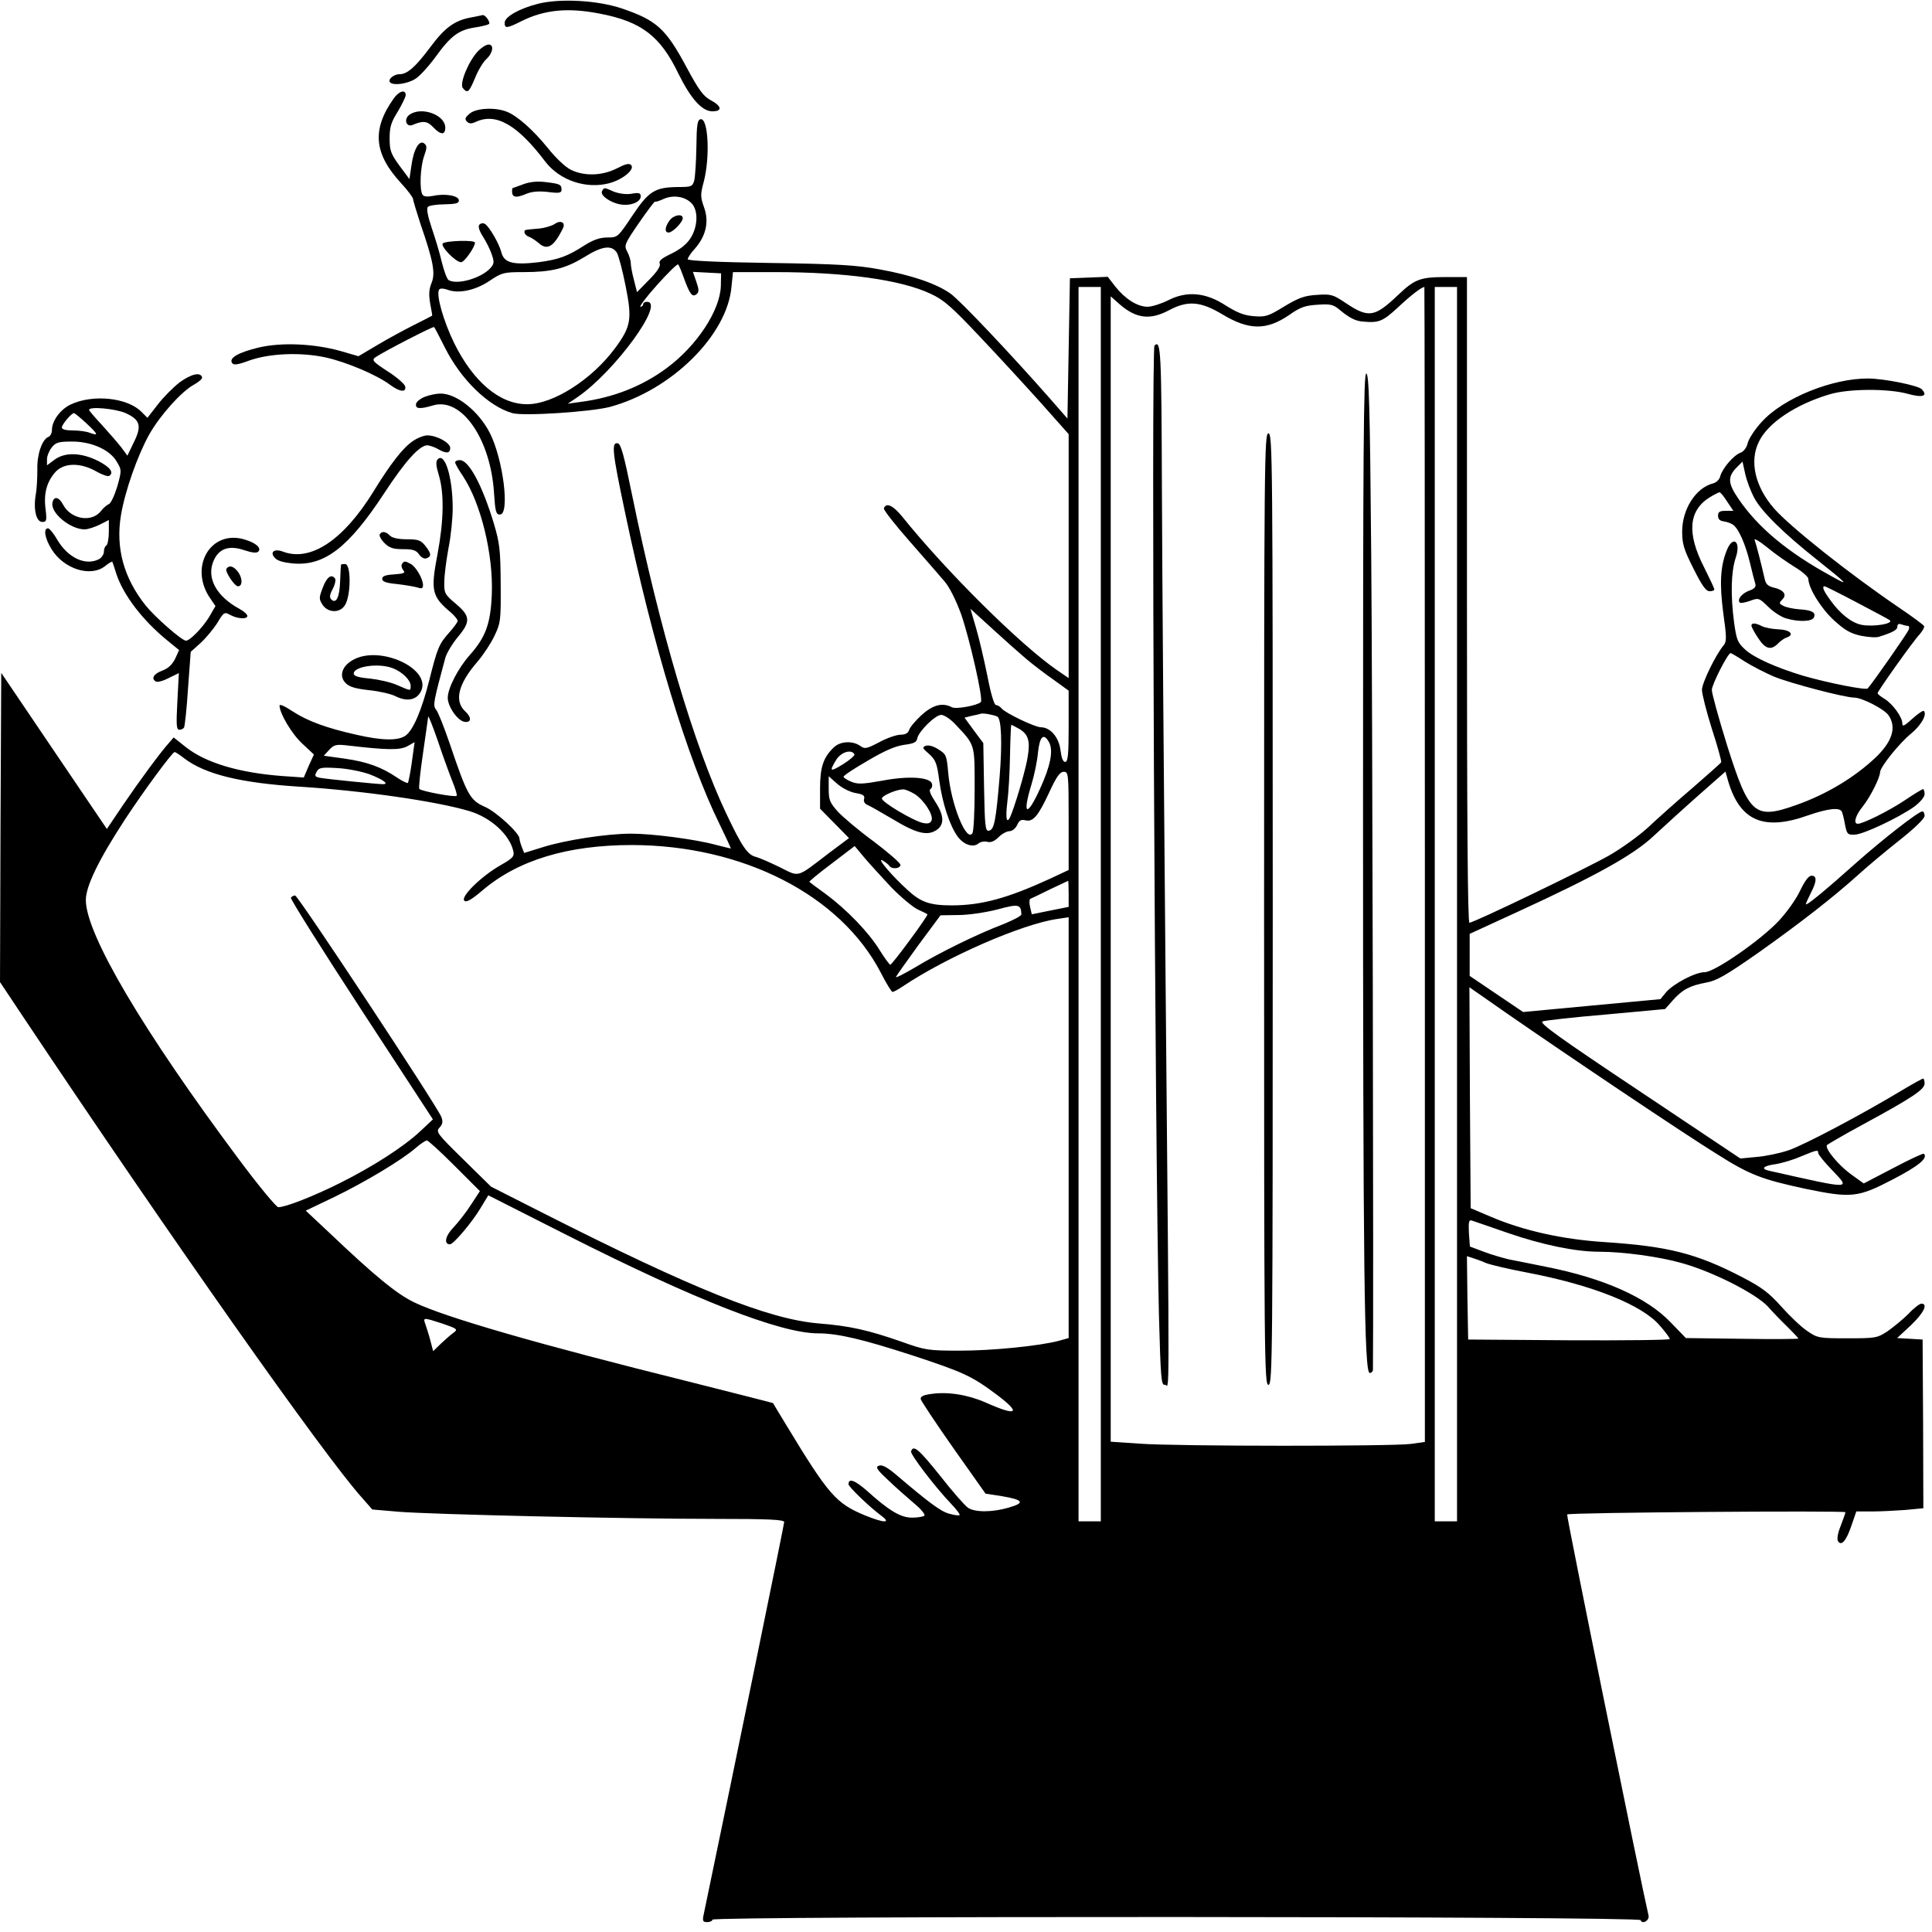 <?xml version="1.0" standalone="no"?>
<!DOCTYPE svg PUBLIC "-//W3C//DTD SVG 20010904//EN"
 "http://www.w3.org/TR/2001/REC-SVG-20010904/DTD/svg10.dtd">
<svg version="1.0" xmlns="http://www.w3.org/2000/svg"
 width="781pt" height="781pt" viewBox="0 0 781 781"
 preserveAspectRatio="xMidYMid meet">
<g transform="translate(0,781) scale(0.1,-0.1)"
fill="#000000" stroke="none">
<path d="M2176 7795 c-76 -19 -136 -53 -136 -77 0 -24 9 -23 67 6 94 47 189
56 317 31 168 -32 245 -90 318 -242 51 -103 96 -153 138 -153 41 0 38 21 -7
45 -30 16 -48 41 -96 130 -85 159 -122 193 -264 241 -98 33 -248 41 -337 19z"/>
<path d="M1902 7739 c-65 -12 -105 -42 -162 -119 -60 -80 -93 -110 -125 -110
-24 0 -49 -22 -38 -33 13 -14 69 -6 100 13 18 10 55 51 83 89 62 86 94 110
160 120 28 4 53 11 57 14 6 7 -15 38 -26 36 -3 -1 -25 -5 -49 -10z"/>
<path d="M1934 7605 c-38 -38 -78 -133 -63 -151 19 -23 25 -17 49 40 12 30 32
64 46 77 27 25 32 59 9 59 -9 0 -27 -11 -41 -25z"/>
<path d="M1591 7411 c-88 -124 -80 -222 30 -341 27 -29 49 -59 49 -65 0 -6 14
-51 30 -101 52 -150 61 -200 44 -239 -10 -25 -11 -46 -5 -82 5 -26 9 -49 8
-49 -1 -1 -34 -18 -74 -38 -40 -20 -106 -56 -148 -81 l-76 -45 -72 21 c-108
30 -238 36 -332 14 -82 -20 -120 -42 -107 -62 6 -10 22 -8 68 9 83 30 210 35
311 13 85 -19 207 -71 259 -110 39 -29 67 -33 62 -7 -2 9 -33 37 -71 61 -61
40 -65 45 -49 57 34 23 233 126 237 122 2 -2 22 -40 44 -84 65 -129 175 -236
272 -264 44 -13 317 5 394 25 249 67 475 290 492 486 l6 59 172 0 c283 0 508
-31 628 -88 52 -24 84 -52 198 -173 75 -79 186 -200 248 -269 l111 -125 0
-493 0 -493 -47 32 c-149 103 -447 398 -627 622 -36 44 -64 57 -73 32 -2 -6
45 -66 104 -133 60 -68 123 -141 141 -162 20 -23 46 -75 67 -132 34 -97 91
-346 80 -356 -14 -14 -101 -30 -117 -21 -38 20 -77 10 -123 -32 -24 -22 -47
-49 -50 -60 -4 -13 -16 -19 -35 -19 -15 0 -54 -13 -85 -30 -52 -27 -59 -29
-78 -15 -30 21 -79 19 -105 -5 -43 -40 -57 -80 -57 -167 l0 -82 58 -59 59 -60
-79 -59 c-136 -104 -119 -99 -200 -59 -39 19 -82 38 -97 42 -34 8 -56 40 -121
177 -130 275 -268 741 -379 1282 -34 167 -46 211 -59 213 -26 5 -22 -35 29
-276 113 -540 253 -1000 383 -1264 26 -54 47 -98 45 -98 -2 0 -29 7 -61 15
-81 22 -254 45 -342 45 -97 0 -267 -26 -358 -55 l-74 -23 -10 25 c-5 13 -9 28
-9 33 0 22 -94 109 -141 129 -59 26 -71 48 -141 255 -23 67 -47 128 -55 137
-14 17 -11 31 37 209 5 19 28 57 50 84 53 63 52 85 -7 135 -45 38 -48 43 -47
88 0 27 8 88 17 137 10 49 17 122 17 162 0 122 -31 226 -60 198 -9 -9 -8 -25
4 -65 22 -73 20 -183 -5 -317 -29 -151 -24 -173 55 -239 14 -13 26 -27 26 -33
0 -5 -16 -27 -35 -48 -40 -45 -47 -61 -80 -193 -31 -122 -65 -201 -96 -223
-31 -21 -94 -20 -199 4 -120 27 -197 55 -258 95 -30 20 -52 30 -52 23 0 -32
51 -117 93 -155 l46 -43 -21 -46 -20 -47 -87 6 c-174 13 -309 53 -390 117
l-49 39 -19 -22 c-35 -39 -116 -149 -185 -250 l-66 -98 -214 316 -213 315 -3
-625 -2 -625 92 -138 c594 -890 1218 -1776 1370 -1945 l43 -49 105 -9 c133
-11 917 -29 1283 -29 218 0 277 -3 277 -13 0 -9 -199 -980 -326 -1589 -5 -24
-2 -28 15 -28 12 0 21 5 21 10 0 15 3747 14 3752 -2 7 -19 37 -1 32 19 -31
133 -333 1618 -329 1621 7 8 1125 16 1125 9 0 -4 -9 -28 -19 -55 -12 -29 -16
-54 -11 -62 14 -22 34 2 55 65 l19 55 62 0 c33 0 94 3 135 6 l74 7 -1 341 -2
341 -51 3 -52 3 56 52 c52 50 70 87 42 87 -7 0 -31 -18 -52 -41 -22 -22 -60
-53 -84 -70 -43 -28 -48 -29 -163 -29 -116 0 -121 1 -163 30 -24 16 -71 61
-104 98 -50 56 -79 78 -158 119 -185 96 -299 125 -558 142 -169 11 -327 46
-460 103 l-80 34 -3 446 -2 447 152 -106 c251 -174 714 -485 848 -568 134 -85
183 -103 360 -141 184 -38 211 -35 351 38 106 55 144 87 126 104 -2 3 -58 -23
-124 -58 l-119 -62 -53 38 c-51 38 -104 102 -96 117 3 3 69 42 147 84 199 108
248 141 248 165 0 11 -3 20 -6 20 -3 0 -43 -22 -88 -49 -161 -97 -394 -220
-456 -241 -35 -12 -93 -24 -130 -27 l-65 -6 -410 274 c-324 216 -405 274 -389
280 10 4 126 17 257 28 l238 22 31 35 c38 43 69 60 135 72 42 7 81 30 210 120
172 122 304 225 404 315 35 32 110 95 167 140 62 49 102 88 102 99 0 10 -4 18
-9 18 -16 0 -162 -114 -271 -211 -123 -110 -200 -173 -200 -164 0 3 9 23 20
45 25 48 25 70 3 70 -12 0 -27 -21 -46 -60 -15 -33 -54 -88 -87 -123 -72 -77
-259 -207 -299 -207 -38 0 -125 -46 -155 -80 l-24 -29 -278 -26 -277 -26 -108
73 -108 73 0 85 0 85 196 90 c313 144 467 229 548 306 39 36 120 110 180 163
l110 97 11 -39 c48 -161 144 -202 323 -138 78 27 126 33 136 16 3 -5 9 -29 13
-52 8 -40 10 -43 40 -42 37 2 178 69 240 113 25 19 42 39 42 51 0 11 -3 20 -6
20 -4 0 -37 -20 -74 -45 -64 -43 -169 -95 -190 -95 -19 0 -10 33 20 70 31 39
69 115 70 138 0 21 78 118 126 157 40 33 65 77 51 91 -3 3 -24 -11 -46 -31
-33 -30 -41 -34 -41 -19 0 25 -39 79 -72 99 -15 9 -28 19 -28 23 1 9 144 211
171 239 11 13 19 27 17 32 -1 4 -48 39 -103 76 -200 136 -438 325 -503 399
-77 88 -101 191 -62 270 36 76 148 151 286 192 76 23 236 24 316 2 61 -17 83
-9 56 19 -16 15 -148 42 -215 43 -146 1 -344 -79 -431 -175 -28 -30 -53 -69
-57 -86 -4 -18 -16 -34 -29 -39 -28 -10 -74 -64 -82 -95 -3 -13 -16 -26 -29
-29 -70 -18 -125 -104 -125 -195 0 -50 7 -73 46 -150 34 -68 50 -91 65 -91 10
0 19 3 19 7 0 5 -19 45 -42 91 -70 137 -62 229 24 282 18 11 36 20 39 20 4 0
18 -17 31 -38 l25 -37 -31 0 c-24 0 -31 -4 -31 -20 0 -14 8 -21 25 -23 14 -2
31 -9 38 -15 22 -18 48 -78 66 -152 9 -38 19 -77 22 -86 3 -12 -5 -20 -26 -27
-29 -11 -49 -36 -37 -48 3 -3 22 0 41 7 35 13 37 12 74 -24 21 -21 54 -42 73
-47 51 -15 106 -13 112 5 8 20 -10 29 -61 32 -24 2 -53 8 -63 14 -18 9 -18 11
-4 26 20 19 5 39 -36 48 -21 5 -31 14 -35 33 -14 62 -35 143 -41 159 -4 9 19
-4 51 -30 31 -26 82 -61 111 -79 30 -18 55 -40 55 -48 1 -38 51 -119 103 -167
45 -41 68 -54 110 -63 30 -6 62 -8 73 -4 57 18 74 28 74 41 0 10 6 13 16 9 9
-3 20 -6 26 -6 6 0 7 -7 4 -15 -5 -14 -146 -216 -166 -238 -7 -8 -159 22 -260
51 -109 33 -197 72 -234 105 -32 29 -36 39 -46 110 -15 113 -12 206 6 261 24
69 -12 95 -37 28 -25 -64 -28 -134 -13 -249 14 -99 14 -116 2 -131 -32 -38
-88 -152 -88 -181 0 -16 18 -87 40 -157 23 -70 39 -130 38 -135 -2 -4 -54 -50
-115 -103 -62 -53 -143 -125 -180 -160 -38 -35 -109 -86 -158 -114 -97 -55
-547 -272 -565 -272 -7 0 -10 413 -10 1305 l0 1305 -84 0 c-105 0 -127 -8
-196 -74 -94 -89 -118 -93 -213 -29 -48 32 -57 35 -113 31 -50 -3 -73 -11
-133 -47 -65 -40 -76 -43 -124 -39 -39 3 -67 15 -112 43 -81 53 -157 60 -233
21 -28 -14 -66 -26 -83 -26 -41 0 -90 31 -130 81 l-31 40 -77 -3 -76 -3 -5
-283 -5 -284 -69 79 c-160 182 -368 402 -405 427 -57 40 -157 74 -285 97 -92
17 -168 22 -443 26 -212 3 -333 9 -333 15 0 6 13 26 30 44 44 51 57 108 36
166 -15 42 -15 52 -1 104 26 100 18 258 -13 252 -13 -2 -16 -23 -17 -113 -1
-60 -5 -122 -9 -136 -7 -23 -12 -25 -64 -25 -95 -1 -119 -16 -186 -116 -58
-87 -59 -88 -101 -88 -29 0 -56 -9 -91 -31 -71 -46 -106 -58 -187 -69 -102
-12 -139 -3 -150 39 -9 36 -49 105 -67 116 -7 4 -16 3 -22 -3 -6 -6 -2 -23 14
-48 14 -22 30 -54 36 -73 10 -29 10 -37 -5 -54 -37 -42 -136 -70 -170 -49 -6
4 -18 36 -27 72 -8 36 -27 98 -41 139 -16 48 -22 78 -15 85 5 5 35 10 67 10
45 1 58 4 58 16 0 19 -56 29 -105 18 -23 -4 -37 -3 -42 5 -13 20 -9 112 6 155
12 34 13 42 1 52 -20 16 -43 -23 -52 -90 l-8 -54 -40 54 c-35 48 -40 61 -40
111 0 46 6 65 33 108 17 29 32 59 32 67 0 24 -28 16 -49 -15z m1204 -422 c28
-28 27 -93 -3 -141 -16 -25 -41 -45 -77 -63 -40 -19 -53 -29 -48 -41 4 -10
-11 -33 -43 -65 l-49 -50 -12 48 c-7 26 -13 57 -13 68 0 11 -6 32 -14 47 -14
26 -12 31 47 117 34 49 63 88 65 86 2 -2 18 3 35 11 39 17 85 10 112 -17z
m-301 -201 c7 -13 23 -73 35 -134 27 -135 22 -164 -43 -252 -94 -127 -251
-227 -356 -226 -110 0 -217 91 -294 247 -43 88 -74 196 -61 216 3 6 17 6 36
-1 45 -16 113 -1 170 38 48 32 56 34 135 34 113 0 169 14 245 60 73 46 112 51
133 18z m271 -103 c24 -66 34 -78 51 -64 10 8 10 18 -1 50 l-14 40 57 -3 57
-3 -1 -51 c-3 -99 -97 -242 -219 -332 -98 -73 -216 -120 -350 -137 l-50 -7 40
27 c151 104 356 385 280 385 -8 0 -15 -4 -15 -10 0 -5 -5 -10 -11 -10 -6 0 24
40 68 89 43 48 81 85 84 82 4 -3 14 -28 24 -56z m1685 -2530 l0 -2495 -45 0
-45 0 0 2495 0 2495 45 0 45 0 0 -2495z m1310 161 l0 -2335 -57 -8 c-75 -10
-943 -10 -1095 1 l-118 8 0 2315 0 2315 36 -32 c67 -58 123 -65 200 -24 75 40
127 36 214 -16 109 -66 180 -66 272 -3 44 31 64 38 113 41 53 4 65 1 90 -20
39 -33 65 -46 95 -48 65 -6 80 1 142 58 52 49 93 80 106 82 1 0 2 -1050 2
-2334z m130 -161 l0 -2495 -45 0 -45 0 0 2495 0 2495 45 0 45 0 0 -2495z
m1200 1645 c28 -55 118 -144 253 -251 129 -103 135 -110 62 -69 -178 97 -298
197 -377 313 -44 64 -45 90 -6 129 l22 22 11 -50 c6 -27 22 -69 35 -94z m419
-427 c69 -36 128 -68 130 -70 18 -14 -65 -28 -113 -19 -41 8 -87 44 -127 100
-28 38 -35 56 -23 56 3 0 63 -30 133 -67z m-3360 -227 c25 -21 74 -59 109 -83
l62 -45 0 -144 c0 -115 -3 -144 -14 -144 -9 0 -15 16 -19 47 -6 52 -41 93 -79
93 -24 0 -143 57 -159 76 -6 8 -17 14 -23 14 -7 0 -21 47 -34 115 -13 64 -33
151 -46 195 l-23 79 90 -82 c49 -45 110 -99 136 -121z m2904 -10 c30 -19 83
-46 118 -61 65 -27 287 -85 324 -85 32 0 121 -46 139 -71 34 -49 16 -108 -56
-175 -85 -79 -195 -145 -316 -188 -169 -60 -191 -41 -280 240 -34 109 -62 211
-62 225 0 22 65 149 76 149 2 0 28 -15 57 -34z m-3021 -223 c16 -9 20 -106 9
-242 -15 -180 -22 -215 -43 -219 -15 -3 -17 17 -20 175 l-3 179 -38 51 -38 52
28 7 c15 3 33 7 38 9 10 3 54 -5 67 -12z m-2203 -262 c12 -29 20 -56 17 -58
-7 -7 -146 19 -151 28 -3 4 4 69 15 144 11 75 20 141 21 148 0 7 18 -37 39
-98 20 -60 47 -134 59 -164z m2032 232 c82 -87 79 -78 79 -262 0 -91 -4 -172
-9 -179 -24 -39 -87 117 -98 245 -6 70 -8 74 -40 94 -20 13 -40 18 -51 14 -15
-6 -13 -10 14 -33 26 -24 32 -37 41 -108 13 -93 42 -180 73 -224 24 -34 63
-48 85 -30 8 7 24 10 36 7 14 -4 29 2 46 19 13 13 33 24 44 24 11 0 24 11 31
25 8 19 16 23 33 19 31 -8 52 17 97 114 29 63 43 82 58 82 19 0 20 -6 20 -198
l0 -199 -77 -36 c-170 -78 -275 -107 -396 -107 -88 0 -125 13 -178 62 -61 55
-127 132 -102 120 12 -7 25 -17 28 -22 9 -15 45 -12 45 4 0 7 -49 50 -109 95
-60 44 -125 99 -145 121 -31 35 -36 46 -36 91 l0 51 35 -31 c21 -18 52 -33 74
-37 30 -5 38 -10 34 -24 -3 -10 3 -20 14 -24 10 -4 55 -30 101 -57 96 -58 140
-69 177 -45 34 22 32 60 -5 116 -19 29 -26 47 -18 51 6 4 8 14 5 22 -10 26
-98 31 -201 11 -79 -14 -99 -15 -125 -4 -17 7 -31 16 -31 20 0 5 44 34 98 65
69 41 112 59 147 64 39 5 50 10 53 26 6 29 73 95 97 95 12 0 37 -17 56 -37z
m260 -20 c35 -21 44 -47 34 -109 -6 -43 -39 -160 -65 -231 -19 -52 -27 -30
-18 44 5 37 10 123 11 190 1 68 4 123 5 123 2 0 17 -8 33 -17z m120 -54 c18
-34 5 -96 -36 -186 -54 -119 -74 -110 -35 17 11 36 23 93 26 128 7 66 23 81
45 41z m-2576 -79 c-6 -44 -14 -82 -16 -85 -3 -2 -22 7 -43 21 -63 43 -121 64
-211 77 l-86 12 22 24 c20 21 28 23 78 17 154 -18 207 -19 237 -3 16 9 29 16
30 17 0 0 -5 -36 -11 -80z m-921 15 c85 -65 228 -100 465 -115 256 -16 556
-59 689 -99 86 -26 161 -94 177 -161 5 -22 -1 -29 -54 -59 -76 -44 -160 -126
-144 -142 8 -8 28 3 75 43 143 121 343 182 603 182 448 -1 842 -202 1005 -515
22 -43 44 -79 48 -79 4 0 23 10 42 23 178 119 480 251 623 272 l47 7 0 -850 0
-851 -39 -11 c-79 -21 -269 -40 -400 -40 -130 0 -141 2 -236 36 -135 47 -209
64 -335 74 -204 17 -506 138 -1120 449 l-205 104 -112 110 c-107 105 -112 112
-96 129 13 14 14 25 7 43 -17 44 -579 895 -591 895 -6 0 -14 -4 -17 -9 -3 -5
125 -208 284 -452 l290 -444 -50 -47 c-68 -64 -193 -144 -325 -210 -108 -54
-220 -98 -250 -98 -8 0 -80 87 -159 193 -388 520 -617 908 -619 1047 -1 56 52
165 160 330 77 117 190 270 199 270 3 0 20 -11 38 -25z m2710 16 c3 -4 -17
-22 -44 -39 -55 -34 -59 -32 -30 16 19 31 61 45 74 23z m-1960 -81 c54 -21 81
-40 54 -40 -22 0 -232 21 -256 26 -19 4 -21 8 -12 24 9 17 19 19 84 15 41 -2
99 -14 130 -25z m2202 -79 c38 -23 78 -85 70 -107 -5 -12 -14 -15 -34 -11 -37
7 -167 84 -167 99 0 11 56 36 85 37 8 1 29 -8 46 -18z m-93 -378 c38 -39 86
-79 106 -89 20 -9 38 -18 40 -20 5 -4 -142 -203 -150 -204 -3 0 -23 27 -43 59
-44 72 -133 164 -218 227 -35 25 -64 47 -66 49 -2 2 38 35 90 74 l93 71 40
-48 c22 -26 71 -79 108 -119z m717 -26 l0 -53 -75 -15 -74 -15 -7 30 c-4 17
-3 32 2 33 5 2 41 19 79 38 39 18 71 34 73 34 1 1 2 -23 2 -52z m-191 -83 c1
-6 -32 -23 -71 -39 -108 -41 -262 -117 -356 -174 -46 -27 -82 -46 -80 -40 2 5
43 63 91 129 l89 120 71 1 c41 0 109 10 157 22 88 24 97 22 99 -19z m-2291
-1017 l102 -102 -36 -55 c-19 -30 -52 -72 -71 -92 -33 -34 -40 -68 -14 -68 14
0 89 88 124 147 l31 51 320 -162 c516 -261 861 -396 1013 -396 80 0 181 -24
381 -89 207 -68 241 -84 340 -158 103 -77 85 -90 -45 -32 -71 31 -152 44 -219
34 -32 -4 -44 -11 -42 -21 2 -8 61 -97 132 -198 l130 -184 65 -10 c88 -15 96
-27 30 -46 -67 -20 -138 -20 -166 -1 -13 9 -64 67 -114 131 -85 106 -107 125
-116 97 -4 -12 97 -144 160 -210 23 -24 39 -45 36 -48 -3 -2 -22 0 -42 6 -34
9 -80 43 -221 163 -32 26 -51 36 -63 31 -15 -5 -9 -15 37 -58 30 -29 78 -71
105 -94 28 -23 46 -45 42 -50 -5 -4 -27 -8 -50 -8 -47 0 -94 29 -184 110 -47
41 -73 51 -73 25 0 -10 84 -91 131 -126 44 -32 15 -32 -64 0 -118 49 -147 82
-322 371 -27 44 -49 81 -50 83 -1 1 -155 40 -341 87 -604 150 -985 260 -1109
320 -71 34 -160 107 -344 282 l-95 89 115 55 c124 60 274 150 329 198 19 17
40 30 45 31 6 0 56 -46 113 -103z m5512 52 c0 -6 25 -37 57 -70 74 -78 84 -78
-254 -2 -37 8 -26 20 25 27 26 4 72 18 102 31 65 27 70 28 70 14z m-1255 -323
c139 -48 274 -76 368 -76 98 0 245 -20 336 -46 126 -35 300 -124 348 -176 21
-24 57 -61 81 -84 23 -23 42 -43 42 -45 0 -2 -102 -3 -227 -1 l-228 3 -61 63
c-96 101 -271 179 -504 225 -58 12 -125 25 -150 30 -25 6 -71 19 -102 31 l-56
21 -4 55 c-2 45 0 54 12 50 8 -3 74 -25 145 -50z m-87 -122 c18 -7 94 -25 169
-39 261 -50 462 -130 533 -214 22 -25 40 -49 40 -54 0 -4 -183 -6 -407 -5
l-408 3 -3 168 -2 169 22 -7 c13 -4 38 -13 56 -21z m-4218 -245 c58 -20 62
-23 44 -36 -10 -7 -33 -27 -51 -44 l-32 -31 -11 42 c-6 24 -16 53 -20 66 -11
29 -10 29 70 3z"/>
<path d="M2706 6918 c-19 -27 -20 -48 -3 -48 16 0 57 42 57 58 0 20 -38 13
-54 -10z"/>
<path d="M4667 6413 c-14 -13 2 -3265 18 -3921 7 -254 9 -283 24 -280 19 4 19
-183 3 1613 -7 776 -14 1675 -15 1999 -2 568 -4 615 -30 589z"/>
<path d="M5510 4552 c0 -1894 5 -2292 27 -2292 7 0 13 6 13 13 3 221 -2 2780
-7 3300 -5 597 -9 727 -20 727 -11 0 -13 -295 -13 -1748z"/>
<path d="M5110 4135 c0 -1829 1 -1926 18 -1923 16 3 17 103 17 1923 0 1820 -1
1920 -17 1923 -17 3 -18 -94 -18 -1923z"/>
<path d="M1899 7351 c-19 -16 -21 -22 -12 -32 10 -10 18 -10 38 -1 81 37 168
-14 279 -161 59 -77 167 -113 261 -87 54 15 103 56 86 73 -8 8 -23 4 -58 -14
-59 -30 -132 -32 -186 -5 -22 11 -61 48 -92 87 -60 74 -125 132 -168 148 -47
18 -122 14 -148 -8z"/>
<path d="M1655 7346 c-24 -17 -13 -52 13 -41 42 18 59 16 83 -9 30 -32 49 -33
49 -2 0 52 -97 87 -145 52z"/>
<path d="M2115 7065 c-22 -8 -41 -15 -42 -15 -2 0 -3 -6 -3 -14 0 -24 16 -27
54 -11 25 11 52 13 91 9 46 -6 55 -4 55 9 0 21 -6 24 -65 31 -33 4 -64 1 -90
-9z"/>
<path d="M2434 7038 c-10 -16 30 -46 72 -54 42 -8 84 9 84 32 0 14 -7 16 -36
11 -22 -4 -50 0 -72 8 -41 18 -39 18 -48 3z"/>
<path d="M2243 6905 c-12 -8 -41 -17 -65 -19 -24 -2 -46 -4 -50 -5 -15 -2 -8
-22 10 -28 9 -3 27 -15 39 -25 35 -32 62 -16 99 60 11 23 -10 33 -33 17z"/>
<path d="M1790 6826 c-11 -11 52 -76 74 -76 13 0 56 61 56 79 0 12 -118 8
-130 -3z"/>
<path d="M727 6265 c-26 -20 -66 -60 -89 -90 l-42 -54 -24 24 c-57 58 -197 72
-286 30 -42 -20 -76 -66 -76 -103 0 -12 -6 -25 -14 -28 -26 -10 -47 -72 -45
-132 0 -31 -2 -76 -6 -99 -11 -61 1 -113 26 -113 17 0 19 5 13 54 -8 63 6 110
41 149 35 37 101 37 163 2 24 -14 48 -22 53 -19 21 13 5 35 -43 60 -69 35
-135 37 -177 6 l-31 -23 0 25 c0 13 9 34 19 47 17 21 28 24 83 24 79 0 154
-34 181 -83 19 -32 19 -34 1 -99 -11 -36 -26 -68 -34 -71 -8 -3 -23 -16 -32
-28 -38 -48 -122 -33 -153 26 -17 32 -38 36 -43 7 -8 -41 73 -107 130 -107 13
0 40 9 61 19 l37 19 0 -48 c0 -27 -5 -52 -10 -55 -6 -3 -10 -15 -10 -25 0 -11
-9 -24 -19 -30 -55 -29 -127 5 -170 79 -14 24 -30 44 -36 45 -21 2 -14 -41 14
-85 50 -80 157 -113 215 -68 15 12 28 20 30 18 1 -2 9 -24 16 -48 28 -86 107
-190 210 -273 l44 -36 -16 -35 c-12 -24 -28 -39 -52 -48 -35 -13 -46 -32 -26
-44 6 -4 29 2 52 14 l41 20 -6 -115 c-5 -94 -4 -114 8 -114 8 0 16 4 19 9 3 5
11 76 16 157 l11 149 39 35 c21 19 52 56 68 81 27 45 29 46 53 33 29 -16 69
-18 69 -4 0 6 -14 19 -31 28 -94 51 -135 125 -106 194 21 50 62 65 124 44 30
-10 50 -13 57 -6 14 14 -8 35 -55 49 -139 42 -228 -114 -137 -241 l19 -28 -26
-45 c-25 -41 -77 -95 -93 -95 -17 0 -125 95 -163 142 -89 112 -122 233 -100
365 16 97 67 242 115 328 44 77 130 173 180 200 20 11 35 24 33 30 -7 22 -44
13 -90 -20z m-219 -125 c59 -27 66 -52 33 -118 l-26 -54 -25 34 c-14 18 -49
58 -77 89 -29 31 -53 59 -53 62 0 15 107 5 148 -13z m-160 -40 c49 -46 52 -53
16 -40 -14 6 -45 10 -70 10 -27 0 -44 4 -44 12 0 12 39 58 49 58 3 0 25 -18
49 -40z"/>
<path d="M1720 6207 c-19 -7 -36 -20 -38 -29 -4 -21 14 -23 68 -7 115 35 233
-134 247 -353 5 -77 8 -88 24 -88 41 0 13 224 -41 330 -45 88 -135 160 -200
159 -14 0 -41 -5 -60 -12z"/>
<path d="M1669 6027 c-40 -27 -90 -91 -160 -205 -121 -196 -254 -284 -365
-242 -36 14 -56 -3 -31 -27 10 -11 38 -18 76 -21 124 -9 221 66 364 284 86
131 143 194 175 194 9 -1 28 -7 42 -15 34 -20 50 -18 50 4 0 21 -54 51 -93 51
-13 0 -39 -10 -58 -23z"/>
<path d="M1840 5941 c0 -6 14 -30 31 -55 73 -110 124 -318 117 -481 -5 -117
-25 -171 -89 -243 -47 -53 -89 -134 -89 -173 0 -35 40 -93 68 -97 28 -4 29 18
3 42 -46 42 -29 111 49 201 24 28 55 75 69 105 25 52 26 63 25 210 -1 139 -4
164 -28 245 -47 155 -101 255 -137 255 -11 0 -19 -4 -19 -9z"/>
<path d="M1535 5650 c-3 -5 5 -21 19 -35 20 -20 35 -25 75 -25 40 0 53 -4 65
-21 9 -13 21 -19 30 -16 21 8 20 19 -5 51 -18 22 -28 26 -74 26 -34 0 -59 5
-69 15 -17 17 -32 19 -41 5z"/>
<path d="M1625 5530 c-4 -6 -1 -17 5 -25 10 -11 3 -14 -37 -17 -35 -2 -48 -7
-48 -18 0 -11 16 -17 60 -21 33 -4 70 -10 83 -14 17 -6 22 -3 22 9 0 26 -28
74 -49 86 -24 13 -28 13 -36 0z"/>
<path d="M1379 5528 c-1 -2 -3 -31 -4 -66 -2 -66 -16 -95 -36 -75 -8 8 -6 20
6 42 9 17 13 36 10 41 -14 22 -34 8 -50 -35 -16 -42 -16 -46 -1 -70 22 -33 70
-34 90 -2 25 38 26 167 1 167 -8 0 -16 -1 -16 -2z"/>
<path d="M915 5510 c-6 -10 33 -70 47 -70 18 0 19 29 3 54 -18 27 -39 34 -50
16z"/>
<path d="M7080 5281 c0 -5 12 -28 27 -50 29 -45 52 -51 80 -23 10 11 26 22 36
25 33 12 12 32 -35 33 -25 1 -54 7 -66 13 -25 13 -42 14 -42 2z"/>
<path d="M1423 5140 c-42 -25 -53 -65 -25 -92 15 -15 40 -22 94 -28 40 -4 88
-15 106 -24 45 -23 83 -17 102 16 52 93 -168 195 -277 128z m164 -31 c38 -14
73 -48 73 -71 0 -22 2 -22 -53 2 -26 12 -76 23 -112 27 -46 4 -65 10 -65 20 0
29 100 44 157 22z"/>
</g>
</svg>
